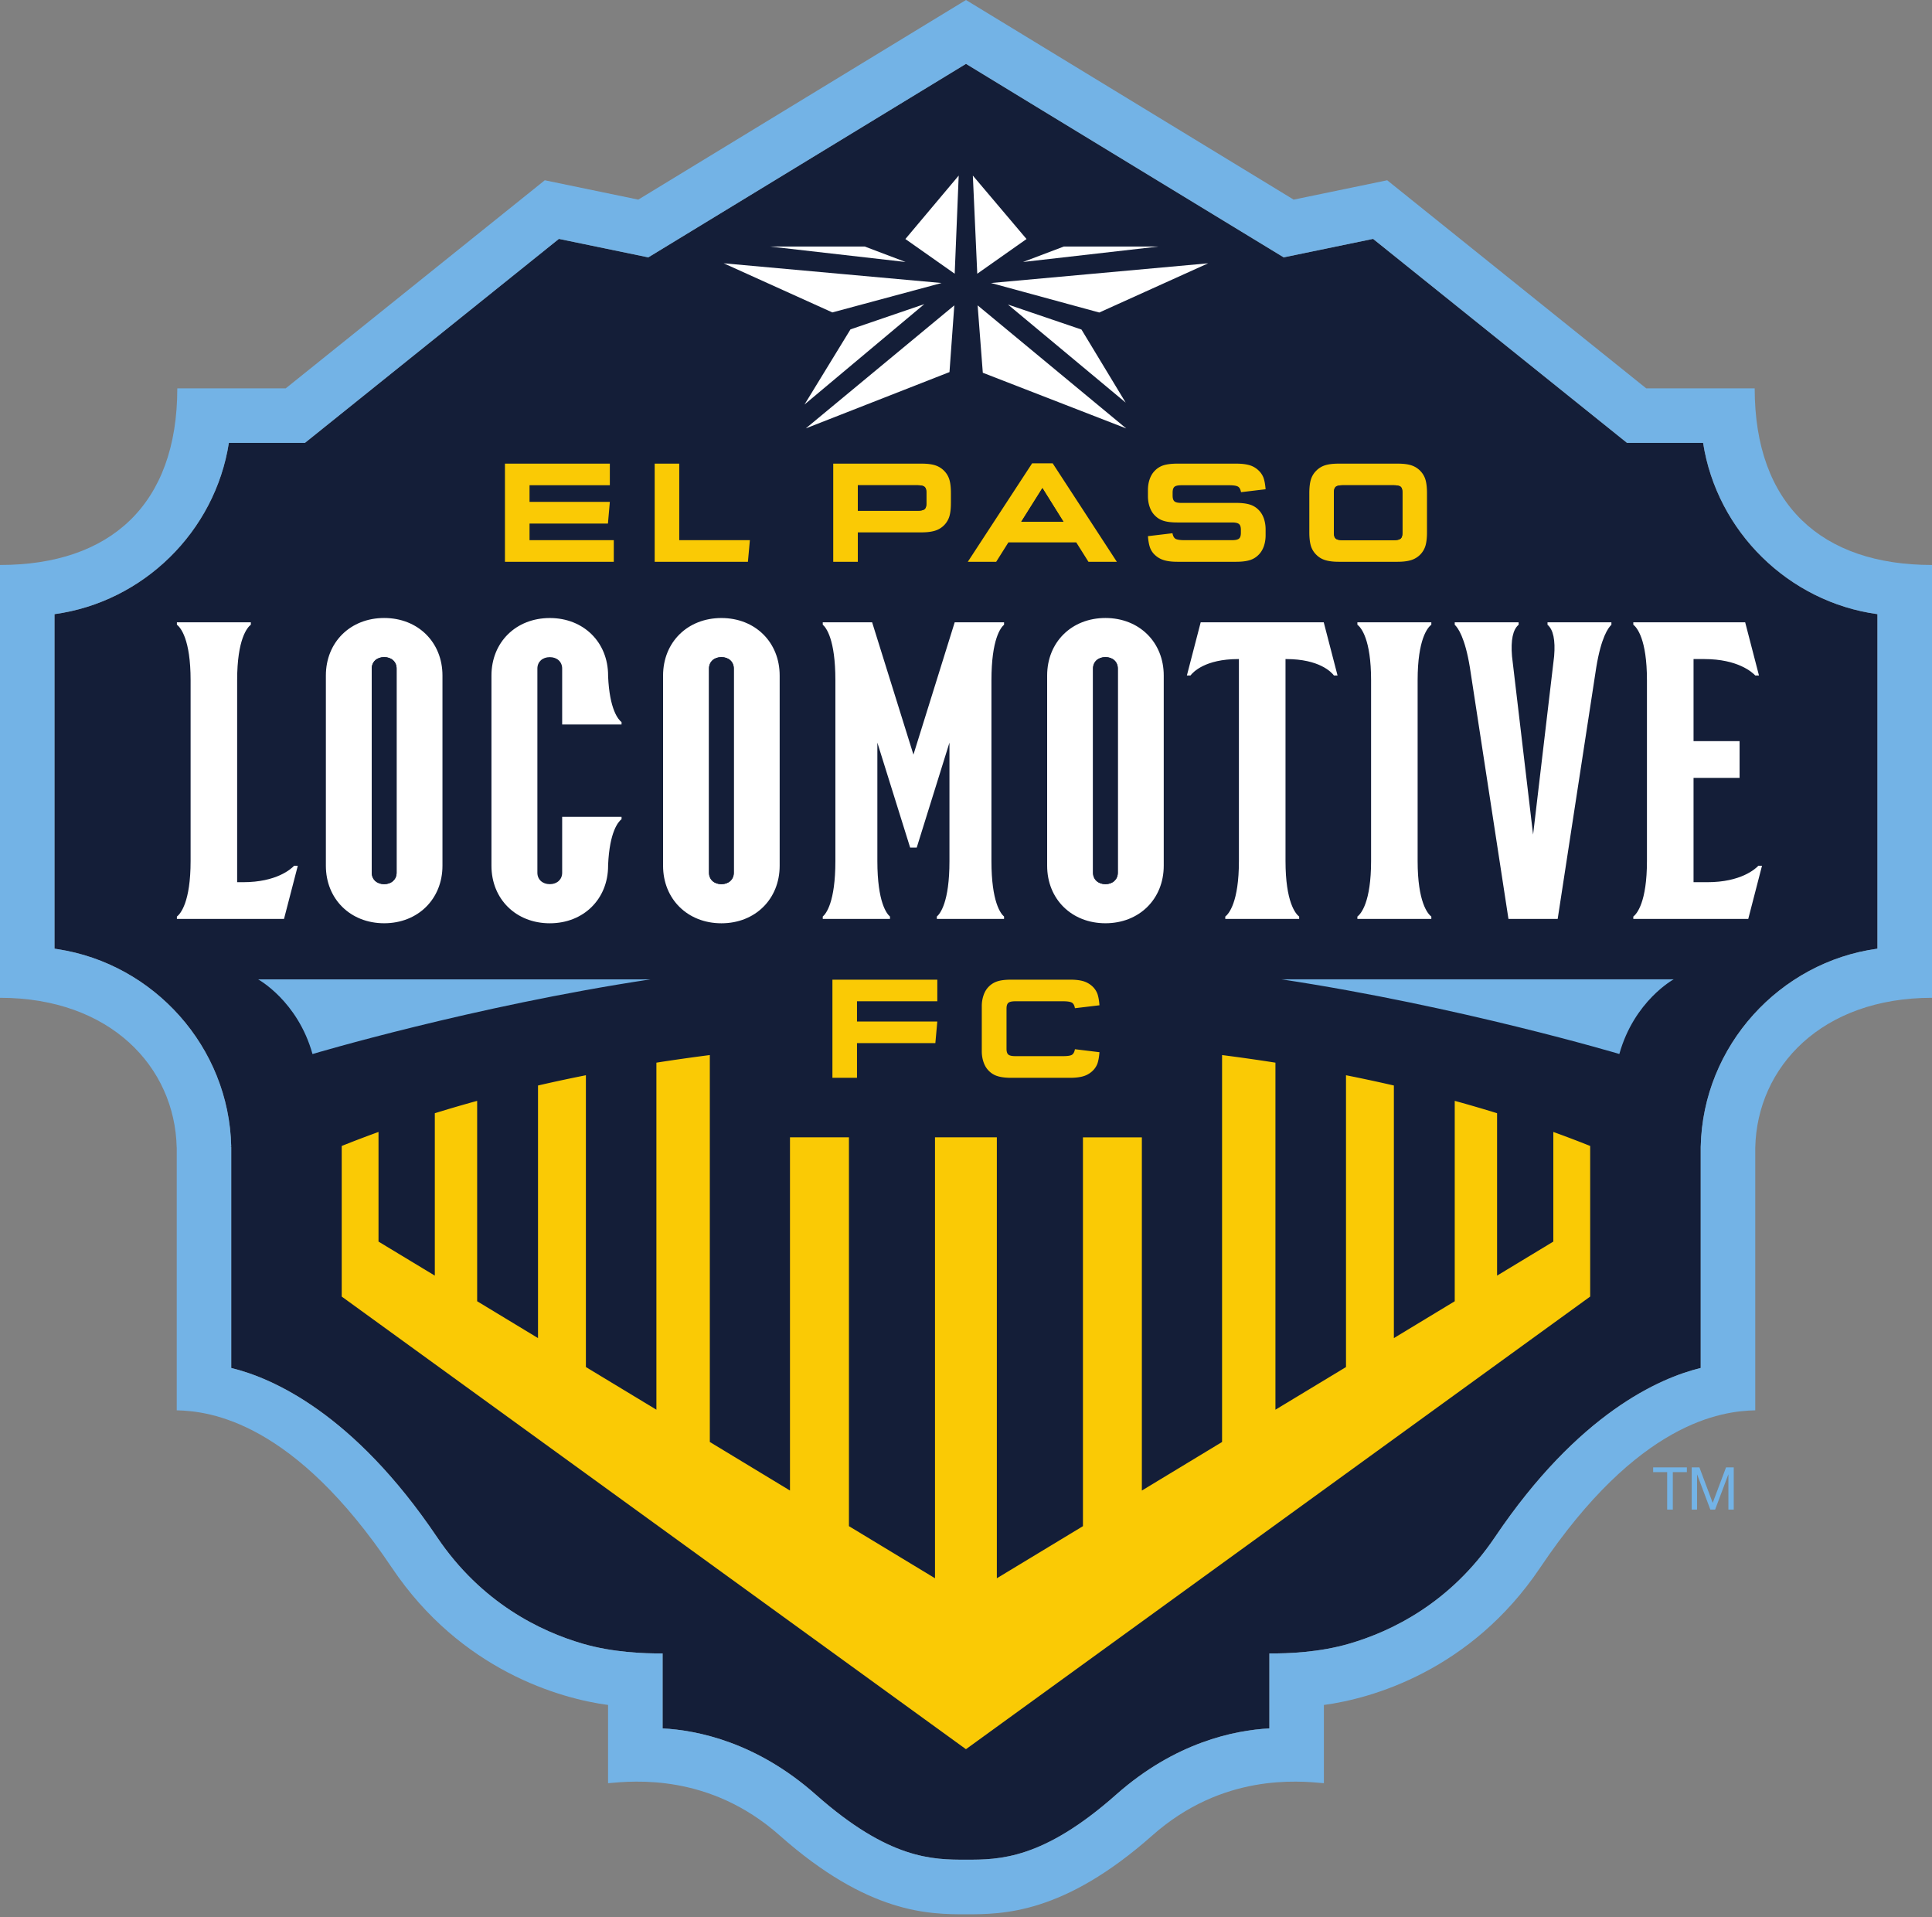 <svg xmlns="http://www.w3.org/2000/svg" width="500" height="496" fill="none"><rect width="100%" height="100%" fill="#808080" stroke="none"/><path fill="#141E38" d="M440.751 114.588h-19.683l-65.726-52.777-23.136 4.78-62.58-38.102-19.629-11.966-82.222 50.07-23.136-4.782-65.726 52.778H59.23c-3.572 22.949-22.139 41.171-45.128 44.318v86.551c.278.04.557.093.836.133 24.85 3.811 44.345 25.26 44.902 51.078v57.28c10.652 2.589 31.65 11.713 53.269 43.773 11.488 17.039 26.8 24.398 37.718 27.571 7.663 2.231 15.751 2.563 20.652 2.51v19.403c9.071.478 24.371 3.6 39.631 17.12 19.032 16.866 30.333 16.853 38.887 16.853 8.553 0 19.841.013 38.873-16.853 15.273-13.52 30.573-16.641 39.644-17.12v-19.403c4.901.053 12.989-.279 20.639-2.51 10.93-3.174 26.242-10.532 37.731-27.571 21.621-32.06 42.618-41.184 53.256-43.773v-57.28h.013c.558-26.111 20.479-47.772 45.727-51.212v-86.551c-22.989-3.147-41.556-21.369-45.129-44.318Z"/><path fill="#fff" d="m260.844 78.79 30.48 25.379-11.435-18.899-19.045-6.48ZM248.111 45.43l-13.799 16.415 12.763 8.978 1.036-25.393ZM265.665 61.845 251.773 45.43l1.143 25.393 12.749-8.978ZM299.797 63.79h-24.489l-10.558 3.997 35.047-3.998ZM223.801 63.79h-24.489l35.049 3.997-10.56-3.998ZM284.491 80.861l28.182-12.736-56.204 5.1 28.022 7.636ZM254.35 96.445l37.12 14.409-38.462-31.846 1.342 17.437ZM243.68 73.225l-56.391-5.1 28.129 12.71 28.262-7.61ZM246.975 79.008l-38.436 31.833 37.187-14.569 1.249-17.264ZM208.203 104.665l31.011-25.978-19.111 6.535-11.9 19.443Z"/><path fill="#FACA05" d="M158.849 139.763h-21.807v-4.303h20.293l.491-5.605h-20.784v-4.303h20.784v-5.591H130.68v25.393h28.169v-5.591ZM194.066 139.763h-18.275v-19.802h-6.361v25.393h24.131l.505-5.591ZM244.313 121.794a5.636 5.636 0 0 0-2.351-1.421c-.903-.279-2.058-.412-3.479-.412h-22.842v25.393h6.361v-7.61h16.482c1.421 0 2.576-.146 3.479-.425a5.6 5.6 0 0 0 2.351-1.408 5.524 5.524 0 0 0 1.381-2.297c.266-.877.399-2.045.399-3.493v-2.55c0-1.448-.133-2.603-.399-3.48a5.44 5.44 0 0 0-1.382-2.297Zm-4.568 8.447c0 .73-.159 1.235-.478 1.5-.318.266-.929.399-1.806.399h-15.459v-6.588h15.459c.877 0 1.487.133 1.806.412.319.252.478.757.478 1.501v2.776ZM260.974 140.336h17.557l3.161 5.02h7.345l-16.602-25.473h-5.325l-16.641 25.473h7.344l3.161-5.02Zm8.792-14.051 5.445 8.712h-10.917l5.472-8.712ZM301.177 120.373a5.332 5.332 0 0 0-2.311 1.421c-.585.584-1.023 1.315-1.328 2.178-.306.877-.452 1.833-.452 2.842v1.527c0 1.01.146 1.953.452 2.829.305.877.743 1.607 1.328 2.192a5.305 5.305 0 0 0 2.311 1.407c.889.279 2.071.412 3.519.412h14.157c.89 0 1.488.146 1.806.412.319.265.479.757.479 1.5v.757c0 .744-.16 1.249-.479 1.501-.318.279-.916.412-1.806.412h-12.364c-1.089 0-1.846-.12-2.258-.345-.398-.239-.664-.718-.797-1.448l-6.348.757c.093 1.248.279 2.231.531 2.935a4.778 4.778 0 0 0 1.249 1.899 5.806 5.806 0 0 0 2.35 1.368c.89.279 2.059.425 3.48.425h15.233c1.434 0 2.616-.146 3.519-.425a5.344 5.344 0 0 0 2.298-1.408c.584-.584 1.023-1.314 1.341-2.191a8.834 8.834 0 0 0 .452-2.829v-1.527a8.875 8.875 0 0 0-.452-2.829c-.318-.877-.757-1.607-1.341-2.191a5.344 5.344 0 0 0-2.298-1.408c-.903-.279-2.085-.425-3.519-.425h-14.171c-.89 0-1.487-.133-1.806-.399-.319-.265-.478-.77-.478-1.5v-.757c0-.744.16-1.249.478-1.514.319-.266.916-.399 1.806-.399h12.378c1.089 0 1.833.12 2.244.346.399.225.665.703.797 1.447l6.362-.757c-.106-1.248-.279-2.218-.531-2.935a5.077 5.077 0 0 0-1.262-1.899 5.699 5.699 0 0 0-2.337-1.381c-.903-.266-2.072-.412-3.48-.412h-15.233c-1.448 0-2.63.146-3.519.412ZM340.644 143.521a5.476 5.476 0 0 0 2.338 1.408c.903.279 2.072.425 3.479.425h15.233c1.422 0 2.577-.146 3.48-.425a5.6 5.6 0 0 0 2.351-1.408 5.502 5.502 0 0 0 1.381-2.31c.265-.89.398-2.059.398-3.507v-10.093c0-1.448-.133-2.617-.398-3.506a5.5 5.5 0 0 0-1.381-2.311 5.636 5.636 0 0 0-2.351-1.421c-.903-.279-2.059-.412-3.48-.412h-15.233c-1.407 0-2.576.133-3.479.412a5.512 5.512 0 0 0-2.338 1.421 5.387 5.387 0 0 0-1.394 2.311c-.266.889-.398 2.058-.398 3.506v10.093c0 1.448.132 2.617.398 3.507a5.39 5.39 0 0 0 1.394 2.31Zm4.569-16.056c0-.744.16-1.249.478-1.514.306-.266.917-.399 1.806-.399h13.175c.903 0 1.514.133 1.82.385.305.253.464.758.464 1.528v10.386c0 .743-.159 1.235-.478 1.5-.318.279-.929.412-1.806.412h-13.175c-.889 0-1.5-.133-1.806-.412-.318-.265-.478-.757-.478-1.5v-10.386Z"/><path fill="#73B3E6" d="M454.111 100.482h-28.075l-67.029-53.84-24.211 5.007L249.998 0l-84.811 51.649-24.198-5.007-67.042 53.84H45.884c0 30.109-17.344 45.7-45.884 45.7v111.984c28.54 0 45.249 17.876 45.727 38.727h.013v68.011c8.725.186 30.333 2.975 55.673 40.72 17.876 26.616 43.627 33.88 55.954 35.514v20.24c6.707-.611 26.269-2.55 44.397 13.506 23.029 20.413 38.74 20.413 48.236 20.413 9.483 0 25.193 0 48.236-20.413 18.128-16.056 37.691-14.117 44.384-13.506v-20.24c12.338-1.634 38.076-8.899 55.967-35.514 25.34-37.744 46.935-40.533 55.673-40.72v-68.011c.491-20.851 17.186-38.727 45.74-38.727V146.182c-28.553 0-45.889-15.592-45.889-45.7Zm31.771 144.973c-25.246 3.453-45.169 25.1-45.74 51.211v57.28c-10.638 2.59-31.635 11.714-53.255 43.774-11.502 17.039-26.8 24.398-37.731 27.571-7.65 2.231-15.738 2.563-20.639 2.51v19.403c-9.071.478-24.371 3.599-39.644 17.119-19.032 16.867-30.32 16.854-38.874 16.854-8.553 0-19.855.013-38.886-16.854-15.26-13.52-30.56-16.641-39.631-17.119v-19.403c-4.901.053-12.989-.279-20.652-2.51-10.917-3.174-26.229-10.532-37.718-27.571-21.621-32.06-42.618-41.185-53.269-43.774V296.8l-.252-.133h.252c-.558-25.818-20.054-47.267-44.889-51.078-.292-.04-.57-.093-.85-.133v-86.551c22.99-3.147 41.556-21.369 45.13-44.318h19.681l65.727-52.778 23.136 4.782L250 16.52l19.629 11.967 62.593 38.102 23.136-4.781 65.713 52.778h19.696c3.572 22.949 22.139 41.171 45.115 44.317v86.551Z"/><path fill="#FACA05" d="M242.576 259.068v-5.591H215.43v25.393h6.361v-8.978h20.28l.505-5.591h-20.785v-5.233h20.785ZM260.487 261.578v-.598c0-.743.16-1.248.478-1.514.319-.265.917-.398 1.807-.398h12.377c1.089 0 1.833.119 2.245.345.398.226.664.704.797 1.448l6.348-.757c-.093-1.249-.279-2.231-.518-2.935a5.114 5.114 0 0 0-1.262-1.913 6.011 6.011 0 0 0-2.337-1.368c-.903-.279-2.072-.411-3.48-.411h-15.233c-1.447 0-2.629.132-3.519.411a5.437 5.437 0 0 0-2.311 1.408c-.584.584-1.023 1.315-1.328 2.191a8.577 8.577 0 0 0-.465 2.842v11.688c0 1.009.16 1.952.465 2.828.305.877.744 1.607 1.328 2.192a5.312 5.312 0 0 0 2.311 1.408c.89.278 2.072.425 3.519.425h15.233c1.408 0 2.577-.147 3.48-.425a5.856 5.856 0 0 0 2.337-1.368 5.068 5.068 0 0 0 1.262-1.9c.239-.717.425-1.686.518-2.935l-6.348-.77c-.133.744-.399 1.222-.797 1.461-.412.226-1.156.332-2.245.332h-12.377c-.89 0-1.488-.133-1.807-.399-.318-.265-.478-.757-.478-1.5v-9.788Z"/><path fill="#73B3E6" d="M419.084 272.707c3.851-13.773 14.078-19.324 14.078-19.324h-101.56c46.057 6.972 87.482 19.324 87.482 19.324ZM66.797 253.398s10.226 5.552 14.078 19.324c0 0 41.409-12.364 87.469-19.324H66.797Z"/><path fill="#fff" d="M301.174 223.993v-49.207c0-8.632-6.348-14.888-15.087-14.888-8.752 0-15.087 6.256-15.087 14.888v49.207c0 8.633 6.335 14.888 15.087 14.888 8.739 0 15.087-6.255 15.087-14.888Zm-18.301 1.82v-52.845c0-1.74 1.328-2.948 3.214-2.948s3.201 1.208 3.201 2.948v52.845c0 1.726-1.315 2.948-3.201 2.948-1.886 0-3.214-1.222-3.214-2.948ZM171.602 174.794v49.207c0 8.619 6.348 14.888 15.1 14.888 8.739 0 15.074-6.269 15.074-14.888v-49.207c0-8.632-6.335-14.888-15.074-14.888-8.752 0-15.1 6.256-15.1 14.888Zm18.301-1.819v52.844c0 1.727-1.315 2.949-3.201 2.949-1.899 0-3.214-1.222-3.214-2.949v-52.844c0-1.74 1.315-2.949 3.214-2.949 1.886 0 3.201 1.209 3.201 2.949ZM99.423 238.881c8.739 0 15.087-6.269 15.087-14.888v-49.207c0-8.632-6.348-14.888-15.087-14.888s-15.087 6.256-15.087 14.888v49.207c0 8.619 6.348 14.888 15.087 14.888Zm-3.214-65.913c0-1.74 1.328-2.949 3.214-2.949s3.214 1.209 3.214 2.949v52.844c0 1.727-1.328 2.949-3.214 2.949s-3.214-1.222-3.214-2.949v-52.844ZM307.164 174.775h.93c.651-.863 3.785-4.25 12.364-4.25h.173v52.233c0 10.691-2.617 13.679-3.533 14.397v.61h19.125v-.61c-.917-.718-3.533-3.706-3.533-14.397v-52.233h.173c8.579 0 11.713 3.386 12.364 4.25h.93l-3.573-13.759h-31.846l-3.574 13.759ZM370.427 161.627v-.611h-19.138v.611c.93.717 3.546 3.692 3.546 14.383v46.749c0 10.691-2.616 13.679-3.546 14.396v.611h19.138v-.611c-.93-.717-3.546-3.705-3.546-14.396V176.01c0-10.691 2.616-13.666 3.546-14.383ZM455.062 224.007c-.784.823-4.529 4.25-13.188 4.25h-3.586V201.27h11.913v-9.509h-11.913v-21.236h2.789c8.659 0 12.405 3.413 13.188 4.25h.956l-3.572-13.759h-28.954v.611c.917.717 3.533 3.692 3.533 14.383v46.749c0 10.691-2.616 13.679-3.533 14.396v.611h29.749l3.56-13.759h-.942ZM77.071 224.007h-.956c-.784.823-4.529 4.25-13.188 4.25h-1.554V176.01c0-10.691 2.63-13.666 3.546-14.383v-.611H45.781v.611c.917.717 3.546 3.692 3.546 14.383v46.749c0 10.691-2.63 13.679-3.546 14.396v.611H73.5l3.572-13.759ZM236.397 195.253l-10.691-34.237H212.93v.624c.85.717 3.267 3.705 3.267 14.37v46.749c0 10.677-2.417 13.666-3.267 14.383v.624h17.398v-.624c-.85-.717-3.254-3.692-3.267-14.317v-30.678l8.486 27.16h1.7l8.473-27.16v30.678c0 10.625-2.417 13.6-3.267 14.317v.624h17.398v-.624c-.85-.717-3.267-3.705-3.267-14.383V176.01c0-10.678 2.417-13.653 3.267-14.37v-.624h-12.776l-10.678 34.237ZM380.402 172.676l9.987 65.089h12.737l9.987-65.089c1.275-7.809 3.121-10.292 3.918-11.023v-.637h-16.535v.637c1.488 1.235 2.059 3.971 1.713 8.128l-5.445 46.165-5.458-46.152c-.345-4.17.226-6.906 1.713-8.141v-.637h-16.535v.637c.797.731 2.643 3.214 3.918 11.023ZM142.288 238.888c8.739 0 15.087-6.269 15.087-14.888v-.173c.372-8.699 2.669-11.249 3.48-11.873v-.611h-15.366v14.476c0 1.727-1.315 2.949-3.201 2.949-1.899 0-3.214-1.222-3.214-2.949v-52.844c0-1.74 1.315-2.949 3.214-2.949 1.886 0 3.201 1.209 3.201 2.949v14.476h15.366v-.611c-.811-.637-3.108-3.187-3.48-11.873v-.173c0-8.632-6.348-14.888-15.087-14.888-8.752 0-15.1 6.256-15.1 14.888v49.207c0 8.619 6.348 14.887 15.1 14.887Z"/><path fill="#141E38" d="M289.29 225.803v-52.831c0-1.74-1.315-2.949-3.201-2.949-1.886 0-3.214 1.209-3.214 2.949v52.831c0 1.74 1.328 2.962 3.214 2.962s3.201-1.222 3.201-2.962ZM183.492 172.972v52.844c0 1.727 1.315 2.949 3.201 2.949 1.899 0 3.214-1.222 3.214-2.949v-52.844c0-1.74-1.315-2.949-3.214-2.949-1.886 0-3.201 1.209-3.201 2.949ZM99.425 228.765c1.886 0 3.214-1.222 3.214-2.949v-52.844c0-1.74-1.328-2.949-3.214-2.949s-3.214 1.209-3.214 2.949v52.844c0 1.727 1.328 2.949 3.214 2.949ZM237.467 125.563h-15.459v6.587h15.459c.876 0 1.487-.133 1.806-.399.318-.265.478-.77.478-1.5v-2.776c0-.744-.159-1.248-.478-1.514-.319-.266-.93-.398-1.806-.398ZM269.784 126.289l-5.472 8.712h10.917l-5.445-8.712ZM347.495 139.773h13.175c.876 0 1.487-.133 1.806-.412.319-.265.465-.757.465-1.5v-10.386c0-.77-.146-1.275-.452-1.527-.305-.253-.916-.386-1.819-.386h-13.175c-.89 0-1.487.133-1.806.412-.318.252-.478.757-.478 1.501v10.386c0 .743.16 1.235.478 1.5.319.279.916.412 1.806.412Z"/><path fill="#73B3E6" d="M427.836 380.894v-1.222h8.725v1.222h-3.638v9.695h-1.461v-9.695h-3.626ZM439.806 379.672l3.439 9.177 3.453-9.177h1.993v10.917h-1.382v-9.084h-.027l-3.413 9.084h-1.235l-3.413-9.084h-.027v9.084h-1.382v-10.917h1.994Z"/><path fill="#FACA05" d="m401.998 321.247-14.556 8.805v-42.02a357.03 357.03 0 0 0-10.957-3.2v51.849l-15.751 9.535v-65.355a422.373 422.373 0 0 0-12.391-2.656v75.502l-18.261 11.036V274.95a495.585 495.585 0 0 0-13.812-1.966v100.111l-20.758 12.564v-91.386h-15.247v100.602l-22.284 13.48V294.273h-16.004v114.082l-22.271-13.48V294.273h-15.26v91.386l-20.745-12.564V272.984a503.58 503.58 0 0 0-13.825 1.966v89.793l-18.248-11.036v-75.502c-4.263.85-8.433 1.739-12.391 2.656v65.355l-15.751-9.535v-51.849a357.03 357.03 0 0 0-10.957 3.2v42.02l-14.57-8.805v-28.369a305.776 305.776 0 0 0-9.522 3.626v38.967l161.549 117.111 161.549-117.111v-38.967a306.194 306.194 0 0 0-9.535-3.626l-.002 28.369Z"/></svg>
